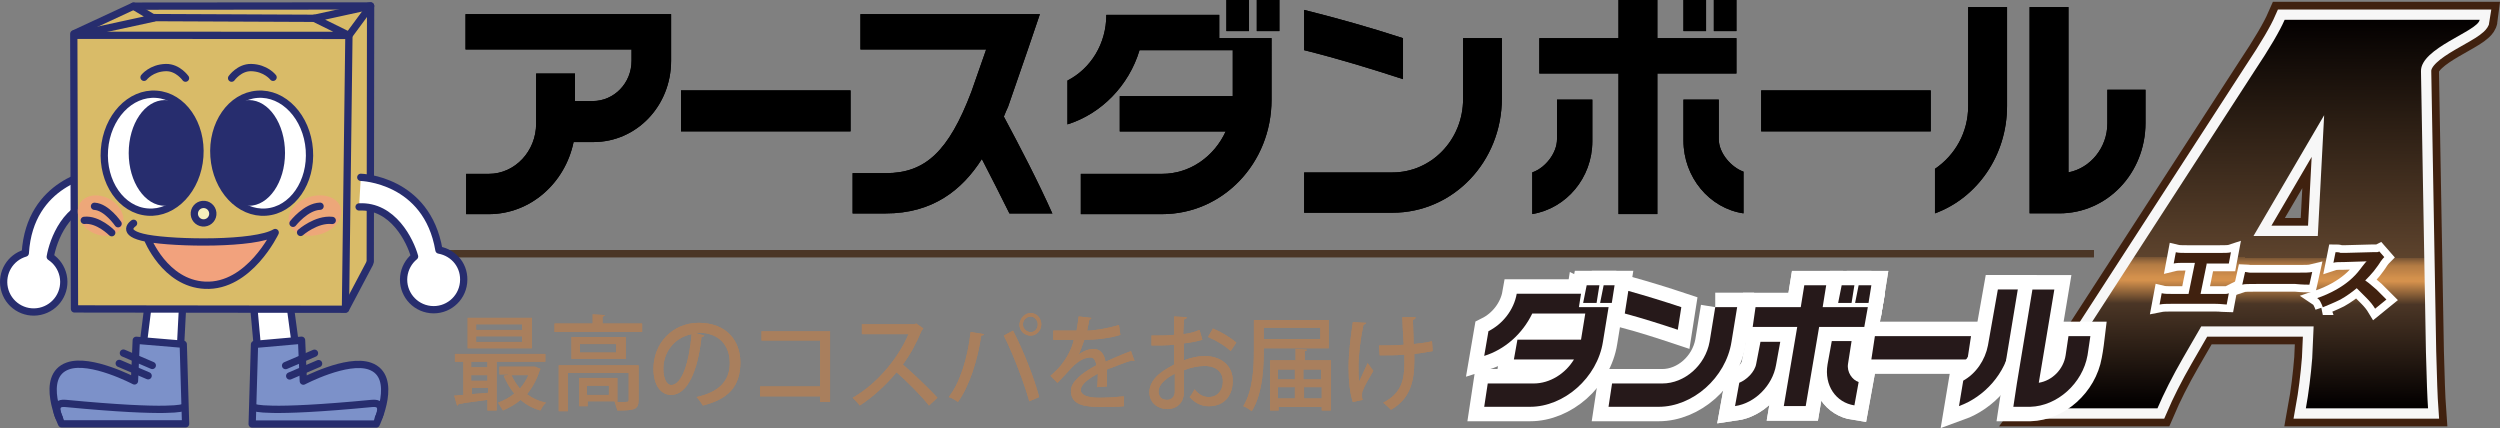 <?xml version="1.0" encoding="UTF-8"?>
<svg id="_レイヤー_3" data-name="レイヤー 3" xmlns="http://www.w3.org/2000/svg" xmlns:xlink="http://www.w3.org/1999/xlink" viewBox="0 0 353.74 60.57">
  <rect x="0" y="0" width="353.74" height="60.57" fill="#808080" stroke="none"/>
  <defs>
    <style>
      .cls-1 {
        fill: #26191a;
      }

      .cls-2 {
        stroke: #282d6f;
      }

      .cls-2, .cls-3, .cls-4, .cls-5, .cls-6 {
        stroke-linecap: round;
        stroke-linejoin: round;
        stroke-width: 1.03px;
      }

      .cls-2, .cls-7, .cls-8, .cls-9, .cls-10, .cls-6, .cls-11, .cls-12 {
        fill: none;
      }

      .cls-3 {
        fill: #7c91c9;
      }

      .cls-3, .cls-4, .cls-5, .cls-6 {
        stroke: #272d6e;
      }

      .cls-13 {
        fill: #d9bb68;
      }

      .cls-14 {
        fill: #a97f5d;
      }

      .cls-15 {
        fill: #272d6e;
      }

      .cls-16 {
        opacity: .8;
      }

      .cls-16, .cls-17 {
        fill: #f2a27d;
      }

      .cls-7 {
        stroke: url(#_名称未設定グラデーション_2);
      }

      .cls-7, .cls-9 {
        stroke-miterlimit: 10;
        stroke-width: 1.02px;
      }

      .cls-8 {
        stroke: #f7f7f7;
        stroke-width: 2.91px;
      }

      .cls-18 {
        fill: url(#_名称未設定グラデーション);
      }

      .cls-9 {
        stroke: url(#_名称未設定グラデーション_2-2);
      }

      .cls-10 {
        stroke-width: 2.18px;
      }

      .cls-10, .cls-11 {
        stroke: #fff;
      }

      .cls-4 {
        fill: #f4f0bd;
      }

      .cls-5 {
        fill: #fff;
      }

      .cls-11 {
        stroke-width: 4.09px;
      }

      .cls-19 {
        fill: #40210f;
      }

      .cls-12 {
        stroke: #40210f;
        stroke-width: 5.09px;
      }
    </style>
    <linearGradient id="_名称未設定グラデーション_2" data-name="名称未設定グラデーション 2" x1="64.27" y1="25.67" x2="296.28" y2="25.67" gradientTransform="translate(0 61.56) scale(1 -1)" gradientUnits="userSpaceOnUse">
      <stop offset="0" stop-color="#030000"/>
      <stop offset="0" stop-color="#483425"/>
      <stop offset="0" stop-color="#4b3626"/>
    </linearGradient>
    <linearGradient id="_名称未設定グラデーション" data-name="名称未設定グラデーション" x1="319.49" y1="58.9" x2="319.25" y2="4.41" gradientTransform="translate(0 61.56) scale(1 -1)" gradientUnits="userSpaceOnUse">
      <stop offset="0" stop-color="#030000"/>
      <stop offset=".26" stop-color="#2a1d13"/>
      <stop offset=".62" stop-color="#5d432d"/>
      <stop offset=".62" stop-color="#775434"/>
      <stop offset=".63" stop-color="#996a3d"/>
      <stop offset=".64" stop-color="#b47c44"/>
      <stop offset=".66" stop-color="#c78849"/>
      <stop offset=".67" stop-color="#d2904c"/>
      <stop offset=".68" stop-color="#d6924d"/>
      <stop offset=".74" stop-color="#4b3626"/>
      <stop offset="1" stop-color="#030000"/>
    </linearGradient>
    <linearGradient id="_名称未設定グラデーション_2-2" data-name="名称未設定グラデーション 2" x1="59.46" xlink:href="#_名称未設定グラデーション_2"/>
  </defs>
  <g>
    <g>
      <rect x="249.2" y="12.79" width="23.99" height="5.8"/>
      <rect x="96.36" y="12.79" width="23.99" height="5.8"/>
      <g>
        <rect x="242.5" width="3.2" height="4.4"/>
        <rect x="238.2" width="3.2" height="4.4"/>
        <polygon points="245.7 5.4 234.51 5.4 234.51 0 229.01 0 229.01 5.4 217.81 5.4 217.81 10.4 229.01 10.4 229.01 30.29 234.51 30.29 234.51 10.4 245.7 10.4 245.7 5.4"/>
        <path d="m220.31,19.69h0c0,2-1.7,4.1-3.5,4.7v5.9c4.8-.8,8.5-5.1,8.5-10.3v-5.9h-5v5.6Z"/>
        <path d="m243.2,19.69h0v-5.6h-5v5.8c0,5.2,3.7,9.6,8.5,10.3v-5.9c-1.7-.6-3.5-2.6-3.5-4.6Z"/>
      </g>
      <g>
        <path d="m172.63,2.1h-16.09c0,4.1-2.2,7.6-5.5,9.3v6.2c4.8-1.5,8.7-5.5,10.2-10.5h13.19v6.5h-15.99v5h14.99c-1.6,3.5-5,6-9,6h-11.5v5.7h11.5c8.6,0,15.49-7.2,15.49-16.19V5.4h-7.4v-3.3h.1Z"/>
        <rect x="177.83" width="3.2" height="4.4"/>
        <rect x="173.53" width="3.2" height="4.4"/>
      </g>
      <g>
        <path d="m198.52,5.4c-4.6-1.5-9.2-2.8-13.99-4v5.7c4.8,1.2,9.4,2.6,13.99,4.1v-5.8Z"/>
        <path d="m207.02,5.4v8.6h0c0,5.8-4.5,10.4-10,10.4h-12.49v5.7h12.49c8.6,0,15.49-7.2,15.49-16.19V5.4h-5.5Z"/>
      </g>
      <path d="m148.94,30.29c-2.1-4.7-4.5-9.3-6.9-13.79.2-.5.4-1,.6-1.4l2.8-8.1,1.7-5h-25.39v5h17.79l-2.1,6c-3.2,8.4-6.5,11.5-12.1,11.5h-4.7v5.7h4.7c6.6,0,10.8-3.3,13.59-7.7,1.3,2.5,2.6,5.1,3.9,7.7h6.1v.1Z"/>
      <g>
        <path d="m298.18,12.79v4.7c0,3.4-2.4,6.3-5.5,6.9V1h-5.5v23.49h0v5.7h4.2c6.8,0,12.2-5.7,12.2-12.79v-4.7h-5.4v.1Z"/>
        <path d="m278.49,14.99c0,3.8-1.9,7-4.7,8.9v6.3c6-2.2,10.2-8.2,10.2-15.19h0V1h-5.5v13.99Z"/>
      </g>
      <path d="m65.87,2v5h23.49v1.6c0,3.2-2.5,5.7-5.5,5.7h-2.5v-3.9h-5.5v7.1c0,3.9-3,7.1-6.7,7.1h-3.2v5.7h3.2c5.9,0,10.8-4.4,12-10.2h2.8c6.1,0,11-5.1,11-11.5V2h-29.09Z"/>
    </g>
    <line class="cls-7" x1="64.27" y1="35.89" x2="296.28" y2="35.89"/>
    <g>
      <g>
        <path class="cls-12" d="m311.47,46.18l-2.6,4.5c-1.5,2.6-2.7,5-3.6,7.1h-17.39c1.1-1.5,2.9-4.1,5.4-8l25.69-39.68c2.2-3.3,3.6-5.7,4.3-7.3h27.59c-.2,1.6-8.4,4-8.3,7.3l.7,39.68c.1,3.9.2,6.6.3,8h-17.29c.4-2.2.7-4.6.9-7.1l.2-4.5h-15.89Zm16.49-12.79l.9-17.09-10,17.09h9.1Z"/>
        <path class="cls-8" d="m311.47,46.18l-2.6,4.5c-1.5,2.6-2.7,5-3.6,7.1h-17.39c1.1-1.5,2.9-4.1,5.4-8l25.69-39.68c2.2-3.3,3.6-5.7,4.3-7.3h27.59c-.2,1.6-8.4,4-8.3,7.3l.7,39.68c.1,3.9.2,6.6.3,8h-17.29c.4-2.2.7-4.6.9-7.1l.2-4.5h-15.89Zm16.49-12.79l.9-17.09-10,17.09h9.1Z"/>
        <path class="cls-18" d="m311.47,46.18l-2.6,4.5c-1.5,2.6-2.7,5-3.6,7.1h-17.39c1.1-1.5,2.9-4.1,5.4-8l25.69-39.68c2.2-3.3,3.6-5.7,4.3-7.3h27.59c-.2,1.6-8.4,4-8.3,7.3l.7,39.68c.1,3.9.2,6.6.3,8h-17.29c.4-2.2.7-4.6.9-7.1l.2-4.5h-15.89Zm16.49-12.79l.9-17.09-10,17.09h9.1Z"/>
      </g>
      <g>
        <g>
          <path class="cls-10" d="m312.27,37.19l-.9,4.4h3.5c.1,0,.3,0,.5-.1l-.3,1.6c-.3,0-.8-.1-1.6-.1h-6.3c-.6,0-1.1,0-1.6.1l.3-1.6c.4.1.9.1,1.6.1h2.2l.9-4.4h-1.4c-.7,0-1.2,0-1.6.1l.3-1.6c.4.1.9.1,1.6.1h4.6c.7,0,1.3,0,1.6-.1l-.3,1.6h-3.1v-.1Z"/>
          <path class="cls-10" d="m317.27,40.28l.4-1.8c.2,0,.5.1.7.1h6.8c1,0,1.6,0,2-.1l-.4,1.8c-.3,0-1,0-2-.1h-5.5c-1.1,0-1.7,0-2,.1Z"/>
          <path class="cls-10" d="m328.67,43.48c-.1-.3-.2-.5-.3-.7-.1-.2-.2-.4-.5-.6.9-.3,1.8-.7,2.7-1.2,1.4-.8,2.5-1.7,3.4-2.9.2-.3.4-.5.7-.9l.1-.1.1-.1-3.2.1c-.7,0-1.2,0-1.5.1l.3-1.5c.2,0,.5,0,.7.1h.8l3.7-.1h.6c.1,0,.2,0,.4-.1l.7.8c-.1.1-.3.3-.5.6-.3.5-.7,1-1,1.4-.4.5-.8.9-1.2,1.3.6.4,1.1.9,1.6,1.3.2.2.7.7,1.4,1.4l-1.6,1.3c-.3-.5-.7-1-1.2-1.5s-1-1-1.4-1.4c-.6.5-1.4,1.1-2.3,1.6-1,.5-1.8.8-2.5,1.1Z"/>
        </g>
        <g>
          <path class="cls-19" d="m312.27,37.19l-.9,4.4h3.5c.1,0,.3,0,.5-.1l-.3,1.6c-.3,0-.8-.1-1.6-.1h-6.3c-.6,0-1.1,0-1.6.1l.3-1.6c.4.1.9.1,1.6.1h2.2l.9-4.4h-1.4c-.7,0-1.2,0-1.6.1l.3-1.6c.4.1.9.1,1.6.1h4.6c.7,0,1.3,0,1.6-.1l-.3,1.6h-3.1v-.1Z"/>
          <path class="cls-19" d="m317.27,40.28l.4-1.8c.2,0,.5.1.7.1h6.8c1,0,1.6,0,2-.1l-.4,1.8c-.3,0-1,0-2-.1h-5.5c-1.1,0-1.7,0-2,.1Z"/>
          <path class="cls-19" d="m328.67,43.48c-.1-.3-.2-.5-.3-.7-.1-.2-.2-.4-.5-.6.9-.3,1.8-.7,2.7-1.2,1.4-.8,2.5-1.7,3.4-2.9.2-.3.4-.5.7-.9l.1-.1.1-.1-3.2.1c-.7,0-1.2,0-1.5.1l.3-1.5c.2,0,.5,0,.7.1h.8l3.7-.1h.6c.1,0,.2,0,.4-.1l.7.8c-.1.1-.3.3-.5.6-.3.5-.7,1-1,1.4-.4.5-.8.9-1.2,1.3.6.4,1.1.9,1.6,1.3.2.2.7.7,1.4,1.4l-1.6,1.3c-.3-.5-.7-1-1.2-1.5s-1-1-1.4-1.4c-.6.5-1.4,1.1-2.3,1.6-1,.5-1.8.8-2.5,1.1Z"/>
        </g>
      </g>
    </g>
    <g>
      <path class="cls-14" d="m77.07,51.18h-6.8v6.9h-1.3v-1.5c-1.6.2-3.1.4-4.1.6,0,.1-.1.2-.2.2l-.4-1.4c.4,0,.8-.1,1.3-.1v-4.7h-1.2v-1.1h12.79v1.1h-.1Zm-1.8-6.2v4.3h-9.1v-4.3h9.1Zm-6.3,7v-.8h-2.3v.8h2.3Zm0,1.9v-.8h-2.3v.8h2.3Zm-2.2.9v1c.7-.1,1.5-.1,2.3-.2v-.7h-2.3v-.1Zm7.1-8.1v-.8h-6.5v.8h6.5Zm0,1.7v-.8h-6.5v.8h6.5Zm1.8,3.5l.8.3c0,.1-.1.1-.1.2-.4,1.3-1,2.4-1.8,3.4.8.6,1.7,1,2.7,1.2-.3.2-.6.7-.8,1.1-1.1-.3-2-.8-2.8-1.5-.7.6-1.6,1.1-2.5,1.5-.2-.3-.5-.8-.7-1.1.8-.3,1.6-.7,2.3-1.3-.6-.7-1.1-1.6-1.5-2.5l.8-.2h-1.4v-1.1h5Zm-3.3,1.2c.3.7.7,1.3,1.2,1.9.5-.6.9-1.2,1.2-1.9h-2.4Z"/>
      <path class="cls-14" d="m85.26,45.78h5.6v1.2h-12.4v-1.2h5.4v-1.3l1.7.1c0,.1-.1.2-.3.2v1Zm5.1,5.8v5c0,1.4-.6,1.5-3,1.5-.1-.4-.3-.9-.4-1.3h-3.8v.7h-1.2v-4h5.4v3.4h.8c.7,0,.8,0,.8-.3v-3.8h-8.6v5.4h-1.3v-6.5h11.3v-.1Zm-9.5-3.9h7.7v3.1h-7.7v-3.1Zm6.3,2.2v-1.2h-5.1v1.2h5.1Zm-1,6v-1.3h-3.1v1.3h3.1Z"/>
      <path class="cls-14" d="m99.66,47.48c0,.1-.2.2-.4.2-.5,4.8-2,8.2-4.3,8.2-1.4,0-2.5-1.3-2.5-3.7,0-3.6,2.7-6.5,6.4-6.5,4,0,5.9,2.6,5.9,5.6,0,3.5-1.8,5.2-5.3,6.1-.2-.3-.5-.8-.9-1.2,3.2-.7,4.7-2.3,4.7-4.8s-1.5-4.3-4.4-4.3h-.6l1.4.4Zm-1.8-.2c-2.5.5-4,2.6-4,4.9,0,1.4.5,2.3,1.1,2.3,1.6,0,2.6-3.5,2.9-7.2Z"/>
      <path class="cls-14" d="m117.45,46.88v10h-1.4v-.8h-8.5v-1.4h8.5v-6.5h-8.3v-1.3h9.7Z"/>
      <path class="cls-14" d="m130.65,46.48c-.1.1-.1.2-.2.2-.8,1.9-1.6,3.4-2.7,4.9,1.4,1.2,3.6,3.3,4.9,4.7l-1.2,1.1c-1.1-1.4-3.3-3.6-4.6-4.7-1.3,1.6-3.3,3.5-5.2,4.7-.2-.3-.7-.8-1-1.1,3.7-2.1,6.6-5.9,7.9-9h-6.6v-1.4h7.4l.3-.1,1,.7Z"/>
      <path class="cls-14" d="m139.24,47.28c0,.1-.2.2-.4.2-.5,3.5-1.7,7.2-3.3,9.4-.4-.3-.9-.6-1.3-.7,1.6-2,2.7-5.6,3.1-9.2l1.9.3Zm6.4,9.5c-.7-2.5-2.2-6.5-3.6-9.3l1.3-.7c1.4,2.7,3,6.7,3.7,9.4l-1.4.6Zm.2-12.49c.8,0,1.5.7,1.5,1.6s-.7,1.6-1.5,1.6c-.9,0-1.6-.7-1.6-1.6.1-.9.8-1.6,1.6-1.6Zm1,1.6c0-.6-.5-1.1-1-1.1-.6,0-1.1.5-1.1,1.1s.5,1.1,1.1,1.1,1-.5,1-1.1Z"/>
      <path class="cls-14" d="m160.53,51.08h0c-.2,0-.3,0-.3-.1-1.1.3-2.5.9-3.6,1.3v2.4l-1.4.1c.1-.6.1-1.4.1-1.9-1.3.7-2.4,1.5-2.4,2.3,0,.7.9,1.1,2.6,1.1,1.3,0,2.6-.1,3.5-.2v1.4c-.8.1-2,.1-3.5.1-2.7,0-4-.6-4-2.3,0-1.2,1.5-2.5,3.6-3.6-.1-.7-.4-1.1-.8-1.1-1,0-2,.6-3.2,2-.4.4-.9,1-1.5,1.6l-1-1c.7-.6,1.4-1.3,1.8-1.9.6-.8,1.3-2.1,1.5-3.2h-2.9v-1.3h3.3c.1-.6.2-1.2.3-2l1.8.2c0,.1-.2.2-.3.3-.1.5-.2,1-.3,1.5,1,0,2.9-.3,4.5-.8l.2,1.4c-1.5.5-3.6.7-5.1.7-.3.9-.6,1.7-.8,2.1h0c.6-.5,1.4-.8,2.1-.8.9,0,1.5.6,1.7,1.8,1.1-.5,2.5-1.1,3.6-1.5l.5,1.4Z"/>
      <path class="cls-14" d="m170.13,48.08c-.7.2-1.6.4-2.6.5v2.4c1-.4,2.1-.6,2.9-.6,2.3,0,4,1.3,4,3.5,0,2-1.1,3.6-3.4,3.6-1,0-1.9-.4-2.7-1.3.3-.3.5-.8.7-1.1.6.8,1.3,1.1,2,1.1,1.3,0,2-1,2-2.2,0-1.3-.9-2.2-2.6-2.2-.8,0-1.9.2-2.9.6v3.1c0,1.3-.8,2.4-2.4,2.4-1.2,0-2.5-.8-2.5-2.4,0-1,.6-2,1.7-2.8.5-.4,1.1-.7,1.8-1.1v-2.8c-1,.1-2,.1-3.2.1v-1.4c1.2,0,2.3,0,3.2-.1v-2.6l1.8.1c0,.2-.2.3-.4.3,0,.6-.1,1.3-.1,2.1.9-.1,1.6-.3,2.3-.6l.4,1.4Zm-3.9,4.8c-.4.2-2.3,1.2-2.3,2.5,0,.7.4,1.2,1.2,1.2.6,0,1.1-.4,1.1-1.2v-2.5Zm7.9-3.2c-.7-.7-2-1.5-3.2-2l.7-1.2c1.2.5,2.5,1.3,3.3,2l-.8,1.2Z"/>
      <path class="cls-14" d="m188.12,49.28h-9.3c0,1.9,0,6.2-1.7,8.9-.3-.2-.8-.6-1.2-.7,1.4-2.3,1.5-5.6,1.5-7.9v-4.3h10.6v4h.1Zm-1.3-2.9h-8v1.6h8v-1.6Zm-2.3,4.6h3.8v7.1h-1.3v-.5h-6.1v.5h-1.2v-7.1h3.6v-1.6l1.6.1c0,.1-.1.2-.3.2v1.3h-.1Zm-1.3,1.3h-2.4v1.4h2.4v-1.4Zm-2.4,2.5v1.6h2.4v-1.6h-2.4Zm6.1-2.5h-2.5v1.4h2.5v-1.4Zm-2.4,4.1h2.5v-1.6h-2.5v1.6Z"/>
      <path class="cls-14" d="m193.32,45.68c0,.1-.2.2-.4.3-.4,1.8-.7,4.3-.7,5.8,0,.8,0,1.6.1,2.2.3-.6.8-1.8,1.2-2.6l.8,1.1c-.4.7-1.2,2-1.5,2.8-.1.2-.1.4-.1.7,0,.2,0,.4.1.6l-1.4.3c-.4-1.2-.6-2.9-.6-4.9s.3-4.4.6-6.4l1.9.1Zm1.8,3.2c.9,0,2.6,0,3.5-.1-.1-1.7-.2-3.5-.2-3.9h1.9c0,.2-.2.3-.4.4,0,.7.1,2.1.1,3.4.9-.1,1.9-.2,2.6-.4l.1,1.4c-.7.1-1.6.3-2.6.4v1c0,3.1-.7,5.4-3.3,6.9-.2-.2-.8-.8-1.1-1,2.5-1.3,3-3.1,3-5.6v-1.2c-.9.1-2.4.1-3.5.1l-.1-1.4Z"/>
    </g>
    <g>
      <rect x="249.2" y="12.79" width="23.99" height="5.8"/>
      <rect x="96.36" y="12.79" width="23.99" height="5.8"/>
      <g>
        <rect x="242.5" width="3.2" height="4.4"/>
        <rect x="238.2" width="3.2" height="4.4"/>
        <polygon points="245.7 5.4 234.51 5.4 234.51 0 229.01 0 229.01 5.4 217.81 5.4 217.81 10.4 229.01 10.4 229.01 30.29 234.51 30.29 234.51 10.4 245.7 10.4 245.7 5.4"/>
        <path d="m220.31,19.69h0c0,2-1.7,4.1-3.5,4.7v5.9c4.8-.8,8.5-5.1,8.5-10.3v-5.9h-5v5.6Z"/>
        <path d="m243.2,19.69h0v-5.6h-5v5.8c0,5.2,3.7,9.6,8.5,10.3v-5.9c-1.7-.6-3.5-2.6-3.5-4.6Z"/>
      </g>
      <g>
        <path d="m172.63,2.1h-16.09c0,4.1-2.2,7.6-5.5,9.3v6.2c4.8-1.5,8.7-5.5,10.2-10.5h13.19v6.5h-15.99v5h14.99c-1.6,3.5-5,6-9,6h-11.5v5.7h11.5c8.6,0,15.49-7.2,15.49-16.19V5.4h-7.4v-3.3h.1Z"/>
        <rect x="177.83" width="3.2" height="4.4"/>
        <rect x="173.53" width="3.2" height="4.4"/>
      </g>
      <g>
        <path d="m198.52,5.4c-4.6-1.5-9.2-2.8-13.99-4v5.7c4.8,1.2,9.4,2.6,13.99,4.1v-5.8Z"/>
        <path d="m207.02,5.4v8.6h0c0,5.8-4.5,10.4-10,10.4h-12.49v5.7h12.49c8.6,0,15.49-7.2,15.49-16.19V5.4h-5.5Z"/>
      </g>
      <path d="m148.94,30.29c-2.1-4.7-4.5-9.3-6.9-13.79.2-.5.4-1,.6-1.4l2.8-8.1,1.7-5h-25.39v5h17.79l-2.1,6c-3.2,8.4-6.5,11.5-12.1,11.5h-4.7v5.7h4.7c6.6,0,10.8-3.3,13.59-7.7,1.3,2.5,2.6,5.1,3.9,7.7h6.1v.1Z"/>
      <g>
        <path d="m298.18,12.79v4.7c0,3.4-2.4,6.3-5.5,6.9V1h-5.5v23.49h0v5.7h4.2c6.8,0,12.2-5.7,12.2-12.79v-4.7h-5.4v.1Z"/>
        <path d="m278.49,14.99c0,3.8-1.9,7-4.7,8.9v6.3c6-2.2,10.2-8.2,10.2-15.19h0V1h-5.5v13.99Z"/>
      </g>
      <path d="m65.87,2v5h23.49v1.6c0,3.2-2.5,5.7-5.5,5.7h-2.5v-3.9h-5.5v7.1c0,3.9-3,7.1-6.7,7.1h-3.2v5.7h3.2c5.9,0,10.8-4.4,12-10.2h2.8c6.1,0,11-5.1,11-11.5V2h-29.09Z"/>
    </g>
    <line class="cls-9" x1="59.46" y1="35.89" x2="296.28" y2="35.89"/>
    <g>
      <path class="cls-14" d="m77.07,51.18h-6.8v6.9h-1.3v-1.5c-1.6.2-3.1.4-4.1.6,0,.1-.1.2-.2.2l-.4-1.4c.4,0,.8-.1,1.3-.1v-4.7h-1.2v-1.1h12.79v1.1h-.1Zm-1.8-6.2v4.3h-9.1v-4.3h9.1Zm-6.3,7v-.8h-2.3v.8h2.3Zm0,1.9v-.8h-2.3v.8h2.3Zm-2.2.9v1c.7-.1,1.5-.1,2.3-.2v-.7h-2.3v-.1Zm7.1-8.1v-.8h-6.5v.8h6.5Zm0,1.7v-.8h-6.5v.8h6.5Zm1.8,3.5l.8.3c0,.1-.1.1-.1.2-.4,1.3-1,2.4-1.8,3.4.8.6,1.7,1,2.7,1.2-.3.2-.6.7-.8,1.1-1.1-.3-2-.8-2.8-1.5-.7.6-1.6,1.1-2.5,1.5-.2-.3-.5-.8-.7-1.1.8-.3,1.6-.7,2.3-1.3-.6-.7-1.1-1.6-1.5-2.5l.8-.2h-1.4v-1.1h5Zm-3.3,1.2c.3.7.7,1.3,1.2,1.9.5-.6.9-1.2,1.2-1.9h-2.4Z"/>
      <path class="cls-14" d="m85.26,45.78h5.6v1.2h-12.4v-1.2h5.4v-1.3l1.7.1c0,.1-.1.2-.3.2v1Zm5.1,5.8v5c0,1.4-.6,1.5-3,1.5-.1-.4-.3-.9-.4-1.3h-3.8v.7h-1.2v-4h5.4v3.4h.8c.7,0,.8,0,.8-.3v-3.8h-8.6v5.4h-1.3v-6.5h11.3v-.1Zm-9.5-3.9h7.7v3.1h-7.7v-3.1Zm6.3,2.2v-1.2h-5.1v1.2h5.1Zm-1,6v-1.3h-3.1v1.3h3.1Z"/>
      <path class="cls-14" d="m99.66,47.48c0,.1-.2.2-.4.2-.5,4.8-2,8.2-4.3,8.2-1.4,0-2.5-1.3-2.5-3.7,0-3.6,2.7-6.5,6.4-6.5,4,0,5.9,2.6,5.9,5.6,0,3.5-1.8,5.2-5.3,6.1-.2-.3-.5-.8-.9-1.2,3.2-.7,4.7-2.3,4.7-4.8s-1.5-4.3-4.4-4.3h-.6l1.4.4Zm-1.8-.2c-2.5.5-4,2.6-4,4.9,0,1.4.5,2.3,1.1,2.3,1.6,0,2.6-3.5,2.9-7.2Z"/>
      <path class="cls-14" d="m117.45,46.88v10h-1.4v-.8h-8.5v-1.4h8.5v-6.5h-8.3v-1.3h9.7Z"/>
      <path class="cls-14" d="m130.65,46.48c-.1.1-.1.2-.2.2-.8,1.9-1.6,3.4-2.7,4.9,1.4,1.2,3.6,3.3,4.9,4.7l-1.2,1.1c-1.1-1.4-3.3-3.6-4.6-4.7-1.3,1.6-3.3,3.5-5.2,4.7-.2-.3-.7-.8-1-1.1,3.7-2.1,6.6-5.9,7.9-9h-6.6v-1.4h7.4l.3-.1,1,.7Z"/>
      <path class="cls-14" d="m139.24,47.28c0,.1-.2.2-.4.2-.5,3.5-1.7,7.2-3.3,9.4-.4-.3-.9-.6-1.3-.7,1.6-2,2.7-5.6,3.1-9.2l1.9.3Zm6.4,9.5c-.7-2.5-2.2-6.5-3.6-9.3l1.3-.7c1.4,2.7,3,6.7,3.7,9.4l-1.4.6Zm.2-12.49c.8,0,1.5.7,1.5,1.6s-.7,1.6-1.5,1.6c-.9,0-1.6-.7-1.6-1.6.1-.9.8-1.6,1.6-1.6Zm1,1.6c0-.6-.5-1.1-1-1.1-.6,0-1.1.5-1.1,1.1s.5,1.1,1.1,1.1,1-.5,1-1.1Z"/>
      <path class="cls-14" d="m160.53,51.08h0c-.2,0-.3,0-.3-.1-1.1.3-2.5.9-3.6,1.3v2.4l-1.4.1c.1-.6.1-1.4.1-1.9-1.3.7-2.4,1.5-2.4,2.3,0,.7.9,1.1,2.6,1.1,1.3,0,2.6-.1,3.5-.2v1.4c-.8.1-2,.1-3.5.1-2.7,0-4-.6-4-2.3,0-1.2,1.5-2.5,3.6-3.6-.1-.7-.4-1.1-.8-1.1-1,0-2,.6-3.2,2-.4.4-.9,1-1.5,1.6l-1-1c.7-.6,1.4-1.3,1.8-1.9.6-.8,1.3-2.1,1.5-3.2h-2.9v-1.3h3.3c.1-.6.2-1.2.3-2l1.8.2c0,.1-.2.2-.3.3-.1.5-.2,1-.3,1.5,1,0,2.9-.3,4.5-.8l.2,1.4c-1.5.5-3.6.7-5.1.7-.3.9-.6,1.7-.8,2.1h0c.6-.5,1.4-.8,2.1-.8.9,0,1.5.6,1.7,1.8,1.1-.5,2.5-1.1,3.6-1.5l.5,1.4Z"/>
      <path class="cls-14" d="m170.13,48.08c-.7.2-1.6.4-2.6.5v2.4c1-.4,2.1-.6,2.9-.6,2.3,0,4,1.3,4,3.5,0,2-1.1,3.6-3.4,3.6-1,0-1.9-.4-2.7-1.3.3-.3.5-.8.7-1.1.6.8,1.3,1.1,2,1.1,1.3,0,2-1,2-2.2,0-1.3-.9-2.2-2.6-2.2-.8,0-1.9.2-2.9.6v3.1c0,1.3-.8,2.4-2.4,2.4-1.2,0-2.5-.8-2.5-2.4,0-1,.6-2,1.7-2.8.5-.4,1.1-.7,1.8-1.1v-2.8c-1,.1-2,.1-3.2.1v-1.4c1.2,0,2.3,0,3.2-.1v-2.6l1.8.1c0,.2-.2.3-.4.3,0,.6-.1,1.3-.1,2.1.9-.1,1.6-.3,2.3-.6l.4,1.4Zm-3.9,4.8c-.4.2-2.3,1.2-2.3,2.5,0,.7.4,1.2,1.2,1.2.6,0,1.1-.4,1.1-1.2v-2.5Zm7.9-3.2c-.7-.7-2-1.5-3.2-2l.7-1.2c1.2.5,2.5,1.3,3.3,2l-.8,1.2Z"/>
      <path class="cls-14" d="m188.12,49.28h-9.3c0,1.9,0,6.2-1.7,8.9-.3-.2-.8-.6-1.2-.7,1.4-2.3,1.5-5.6,1.5-7.9v-4.3h10.6v4h.1Zm-1.3-2.9h-8v1.6h8v-1.6Zm-2.3,4.6h3.8v7.1h-1.3v-.5h-6.1v.5h-1.2v-7.1h3.6v-1.6l1.6.1c0,.1-.1.2-.3.2v1.3h-.1Zm-1.3,1.3h-2.4v1.4h2.4v-1.4Zm-2.4,2.5v1.6h2.4v-1.6h-2.4Zm6.1-2.5h-2.5v1.4h2.5v-1.4Zm-2.4,4.1h2.5v-1.6h-2.5v1.6Z"/>
      <path class="cls-14" d="m193.32,45.68c0,.1-.2.2-.4.3-.4,1.8-.7,4.3-.7,5.8,0,.8,0,1.6.1,2.2.3-.6.8-1.8,1.2-2.6l.8,1.1c-.4.7-1.2,2-1.5,2.8-.1.2-.1.4-.1.7,0,.2,0,.4.1.6l-1.4.3c-.4-1.2-.6-2.9-.6-4.9s.3-4.4.6-6.4l1.9.1Zm1.8,3.2c.9,0,2.6,0,3.5-.1-.1-1.7-.2-3.5-.2-3.9h1.9c0,.2-.2.3-.4.4,0,.7.1,2.1.1,3.4.9-.1,1.9-.2,2.6-.4l.1,1.4c-.7.1-1.6.3-2.6.4v1c0,3.1-.7,5.4-3.3,6.9-.2-.2-.8-.8-1.1-1,2.5-1.3,3-3.1,3-5.6v-1.2c-.9.1-2.4.1-3.5.1l-.1-1.4Z"/>
    </g>
    <g>
      <g>
        <polygon class="cls-11" points="264.79 40.38 262.99 40.38 262.49 42.88 264.39 42.88 264.79 40.38"/>
        <polygon class="cls-11" points="262.39 40.38 260.59 40.38 260.09 42.88 261.99 42.88 262.39 40.38"/>
        <polygon class="cls-11" points="264.29 43.48 257.9 43.48 258.4 40.38 255.3 40.38 254.8 43.48 248.4 43.48 248 46.28 254.3 46.28 252.4 57.48 255.5 57.48 257.4 46.28 263.79 46.28 264.29 43.48"/>
        <path class="cls-11" d="m248.5,51.48h0c-.2,1.2-1.4,2.3-2.4,2.7l-.6,3.3c2.8-.4,5.3-2.9,5.8-5.8l.6-3.3h-2.8l-.6,3.1Z"/>
        <path class="cls-11" d="m261.49,51.48h0l.5-3.2h-2.8l-.6,3.3c-.5,3,1.2,5.4,3.8,5.8l.6-3.3c-.9-.3-1.7-1.4-1.5-2.6Z"/>
      </g>
      <g>
        <polygon class="cls-11" points="264.79 40.38 262.99 40.38 262.49 42.88 264.39 42.88 264.79 40.38"/>
        <polygon class="cls-11" points="262.39 40.38 260.59 40.38 260.09 42.88 261.99 42.88 262.39 40.38"/>
        <polygon class="cls-11" points="264.29 43.48 257.9 43.48 258.4 40.38 255.3 40.38 254.8 43.48 248.4 43.48 248 46.28 254.3 46.28 252.4 57.48 255.5 57.48 257.4 46.28 263.79 46.28 264.29 43.48"/>
        <path class="cls-11" d="m248.5,51.48h0c-.2,1.2-1.4,2.3-2.4,2.7l-.6,3.3c2.8-.4,5.3-2.9,5.8-5.8l.6-3.3h-2.8l-.6,3.1Z"/>
        <path class="cls-11" d="m261.49,51.48h0l.5-3.2h-2.8l-.6,3.3c-.5,3,1.2,5.4,3.8,5.8l.6-3.3c-.9-.3-1.7-1.4-1.5-2.6Z"/>
      </g>
      <g>
        <g>
          <polygon class="cls-11" points="264.79 50.86 278.39 50.86 278.89 47.56 265.29 47.56 264.79 50.86"/>
          <polygon class="cls-1" points="264.79 50.86 278.39 50.86 278.89 47.56 265.29 47.56 264.79 50.86"/>
        </g>
        <g>
          <g>
            <path class="cls-11" d="m223.71,41.56h-9.1c-.4,2.3-2,4.3-4,5.3l-.6,3.5c2.9-.9,5.4-3.1,6.8-6h7.5l-.6,3.7h-9l-.5,2.8h8.5c-1.2,2-3.4,3.4-5.7,3.4h-6.5l-.5,3.3h6.5c4.8,0,9.5-4.1,10.3-9.2l.8-4.9h-4.2l.3-1.9Z"/>
            <polygon class="cls-11" points="226.91 40.36 226.41 42.86 228.31 42.86 228.71 40.36 226.91 40.36"/>
            <polygon class="cls-11" points="226.31 40.36 224.51 40.36 224.01 42.86 225.91 42.86 226.31 40.36"/>
          </g>
          <g>
            <path class="cls-1" d="m223.71,41.56h-9.1c-.4,2.3-2,4.3-4,5.3l-.6,3.5c2.9-.9,5.4-3.1,6.8-6h7.5l-.6,3.7h-9l-.5,2.8h8.5c-1.2,2-3.4,3.4-5.7,3.4h-6.5l-.5,3.3h6.5c4.8,0,9.5-4.1,10.3-9.2l.8-4.9h-4.2l.3-1.9Z"/>
            <polygon class="cls-1" points="226.91 40.36 226.41 42.86 228.31 42.86 228.71 40.36 226.91 40.36"/>
            <polygon class="cls-1" points="226.31 40.36 224.51 40.36 224.01 42.86 225.91 42.86 226.31 40.36"/>
          </g>
        </g>
        <g>
          <g>
            <path class="cls-11" d="m237.9,43.46c-2.4-.8-5-1.6-7.5-2.3l-.5,3.2c2.6.7,5.1,1.5,7.5,2.3l.5-3.2Z"/>
            <path class="cls-11" d="m242.7,43.46l-.8,4.9h0c-.6,3.3-3.5,5.9-6.7,5.9h-7.1l-.5,3.3h7.1c4.8,0,9.5-4.1,10.3-9.2l.8-4.9h-3.1Z"/>
          </g>
          <g>
            <path class="cls-1" d="m237.9,43.46c-2.4-.8-5-1.6-7.5-2.3l-.5,3.2c2.6.7,5.1,1.5,7.5,2.3l.5-3.2Z"/>
            <path class="cls-1" d="m242.7,43.46l-.8,4.9h0c-.6,3.3-3.5,5.9-6.7,5.9h-7.1l-.5,3.3h7.1c4.8,0,9.5-4.1,10.3-9.2l.8-4.9h-3.1Z"/>
          </g>
        </g>
        <g>
          <path class="cls-11" d="m281.29,48.86c-.4,2.1-1.7,4-3.5,5l-.6,3.6c3.6-1.3,6.6-4.6,7.3-8.6h0l1.3-7.9h-3.1l-1.4,7.9Z"/>
          <path class="cls-1" d="m281.29,48.86c-.4,2.1-1.7,4-3.5,5l-.6,3.6c3.6-1.3,6.6-4.6,7.3-8.6h0l1.3-7.9h-3.1l-1.4,7.9Z"/>
        </g>
        <path class="cls-11" d="m295.38,50.26c.18-.85.4-2.7.4-2.7h-3.1l-.4,2.7c-.3,2-1.9,3.6-3.8,3.9l2.2-13.19h-3.1l-2.2,13.29h0l-.5,3.3h2.4c3.8-.1,7.4-3.3,8.1-7.3"/>
        <path class="cls-1" d="m295.38,50.26l.4-2.7h-3.1l-.4,2.7c-.3,2-1.9,3.6-3.8,3.9l2.2-13.19h-3.1l-2.2,13.29h0l-.5,3.3h2.4c3.8-.1,7.4-3.3,8.1-7.3"/>
        <g>
          <polygon class="cls-1" points="264.79 40.36 262.99 40.36 262.49 42.86 264.39 42.86 264.79 40.36"/>
          <polygon class="cls-1" points="262.39 40.36 260.59 40.36 260.09 42.86 261.99 42.86 262.39 40.36"/>
          <polygon class="cls-1" points="264.29 43.46 257.9 43.46 258.4 40.36 255.3 40.36 254.8 43.46 248.4 43.46 248 46.26 254.3 46.26 252.4 57.46 255.5 57.46 257.4 46.26 263.79 46.26 264.29 43.46"/>
          <path class="cls-1" d="m248.5,51.46h0c-.2,1.2-1.4,2.3-2.4,2.7l-.6,3.3c2.8-.4,5.3-2.9,5.8-5.8l.6-3.3h-2.8l-.6,3.1Z"/>
          <path class="cls-1" d="m261.49,51.46h0l.5-3.2h-2.8l-.6,3.3c-.5,3,1.2,5.4,3.8,5.8l.6-3.3c-.9-.3-1.7-1.4-1.5-2.6Z"/>
        </g>
      </g>
    </g>
  </g>
  <g>
    <path class="cls-5" d="m14.17,28.53c-4.8.26-6.68,5.55-7.06,7.81.9.59,1.57,1.52,1.82,2.65.5,2.3-.96,4.56-3.26,5.06-2.3.5-4.56-.96-5.06-3.26-.47-2.2.84-4.36,2.97-4.98.62-10.16,9.9-11.41,9.9-11.41"/>
    <polygon class="cls-5" points="40.68 40.46 42.52 54.19 36.78 53.06 35.62 40.3 40.68 40.46 40.68 40.46"/>
    <path class="cls-3" d="m36.01,48.74l-.33,11.26h17.55s3.22-6.73-.88-8.19c-3.22-1.15-9.43,2.12-9.43,2.12l-.25-5.79-6.65.59h0Z"/>
    <path class="cls-6" d="m35.99,57.66s1.46.88,16.67-.58c2.06-.2.88,2.05.88,2.05"/>
    <path class="cls-6" d="m45.08,51.45l-4.09,1.75m3.51-3.22l-4.09,1.75"/>
    <polygon class="cls-5" points="21.35 40.04 19.58 54.18 25.33 53.09 26 40.16 21.35 40.04 21.35 40.04"/>
    <path class="cls-3" d="m25.93,48.71l.33,11.26H8.72s-3.22-6.73.88-8.19c3.22-1.15,9.43,2.12,9.43,2.12l.25-5.75,6.65.56h0Z"/>
    <path class="cls-6" d="m25.93,57.66s-1.46.88-16.67-.58c-2.06-.2-.88,2.05-.88,2.05"/>
    <path class="cls-6" d="m20.96,53.17l-4.09-1.75m4.68.29l-4.09-1.75"/>
    <polygon class="cls-13" points="10.51 4.59 18.95 .59 52.44 .84 52.12 37.79 48.88 43.76 10.61 43.51 10.51 4.59"/>
    <polygon class="cls-6" points="10.44 4.79 18.89 .87 52.44 .84 49.37 5.01 48.88 43.76 10.54 43.71 10.44 4.79"/>
    <polyline class="cls-6" points="10.61 4.74 10.56 4.99 49.37 5.01 44.46 2.59 52.44 .84 52.39 37"/>
    <polyline class="cls-6" points="18.89 .87 21.74 2.56 10.56 4.99"/>
    <g>
      <path class="cls-16" d="m48.22,29.39c.44,1.45-.83,3.13-2.85,3.74-2.02.62-4.01-.06-4.45-1.52-.44-1.45.83-3.13,2.85-3.74,2.02-.62,4.01.06,4.45,1.52Z"/>
      <path class="cls-6" d="m41.46,31.6s1.84-2.36,3.83-2.42"/>
      <path class="cls-6" d="m42.53,32.89s2.23-1.95,4.48-1.7"/>
    </g>
    <line class="cls-6" x1="21.74" y1="2.49" x2="44.46" y2="2.59"/>
    <path class="cls-4" d="m28.93,31.54c.72-.07,1.25-.71,1.18-1.43s-.71-1.25-1.43-1.18-1.25.71-1.18,1.43.71,1.25,1.44,1.18h0Z"/>
    <g>
      <path class="cls-5" d="m28.27,22.17c-.34,4.61-3.63,8.12-7.36,7.84-3.73-.27-6.47-4.23-6.13-8.83.34-4.61,3.63-8.12,7.36-7.84,3.73.27,6.47,4.23,6.13,8.83Z"/>
      <path class="cls-15" d="m28.43,21.63c0,4.13-2.28,7.48-5.1,7.49-2.82,0-5.12-3.34-5.12-7.47,0-4.13,2.28-7.48,5.1-7.49,2.82,0,5.12,3.34,5.12,7.47Z"/>
    </g>
    <g>
      <path class="cls-5" d="m30.28,22.17c.34,4.61,3.63,8.12,7.36,7.84,3.73-.27,6.47-4.23,6.13-8.83-.34-4.61-3.63-8.12-7.36-7.84-3.73.27-6.47,4.23-6.13,8.83Z"/>
      <path class="cls-15" d="m30.11,21.63c0,4.13,2.28,7.48,5.1,7.49,2.82,0,5.12-3.34,5.12-7.47,0-4.13-2.28-7.48-5.1-7.49-2.82,0-5.12,3.34-5.12,7.47Z"/>
    </g>
    <path class="cls-6" d="m32.77,11.06s1.08-1.53,2.76-1.5c2.08.04,3.11,1.38,3.11,1.38"/>
    <g>
      <path class="cls-17" d="m21.56,33.93s14.88,1.25,16.8-.5c0,0-2.42,7.24-8.82,7.15-5.71-.08-7.99-6.64-7.99-6.64h0Z"/>
      <path class="cls-2" d="m18.9,31.59s-2.09,1.38,1.93,2.12c4,.74,15.26.9,18.11-.81,0,0-3.68,7.76-9.94,7.46-5.7-.27-8.17-6.65-8.17-6.65"/>
    </g>
    <line class="cls-5" x1="52.3" y1="37.29" x2="48.93" y2="43.67"/>
    <path class="cls-5" d="m50.81,29.28c4.8-.25,7.24,4.81,7.85,7.01-.83.68-1.4,1.68-1.53,2.83-.25,2.34,1.45,4.43,3.78,4.68,2.34.25,4.43-1.45,4.68-3.78s-1.3-4.24-3.48-4.64c-1.7-10.04-11.06-10.29-11.06-10.29"/>
    <g>
      <path class="cls-16" d="m11.07,29.35c-.37,1.45.76,3.14,2.5,3.77,1.75.64,3.46-.02,3.83-1.46.37-1.45-.76-3.14-2.5-3.77-1.75-.64-3.46.02-3.83,1.46Z"/>
      <path class="cls-6" d="m16.71,31.66s-1.62-2.38-3.34-2.47"/>
      <path class="cls-6" d="m15.81,32.93s-1.95-1.97-3.89-1.75"/>
    </g>
    <path class="cls-6" d="m26.25,11.06s-1.08-1.53-2.76-1.5c-2.08.04-3.11,1.38-3.11,1.38"/>
  </g>
</svg>